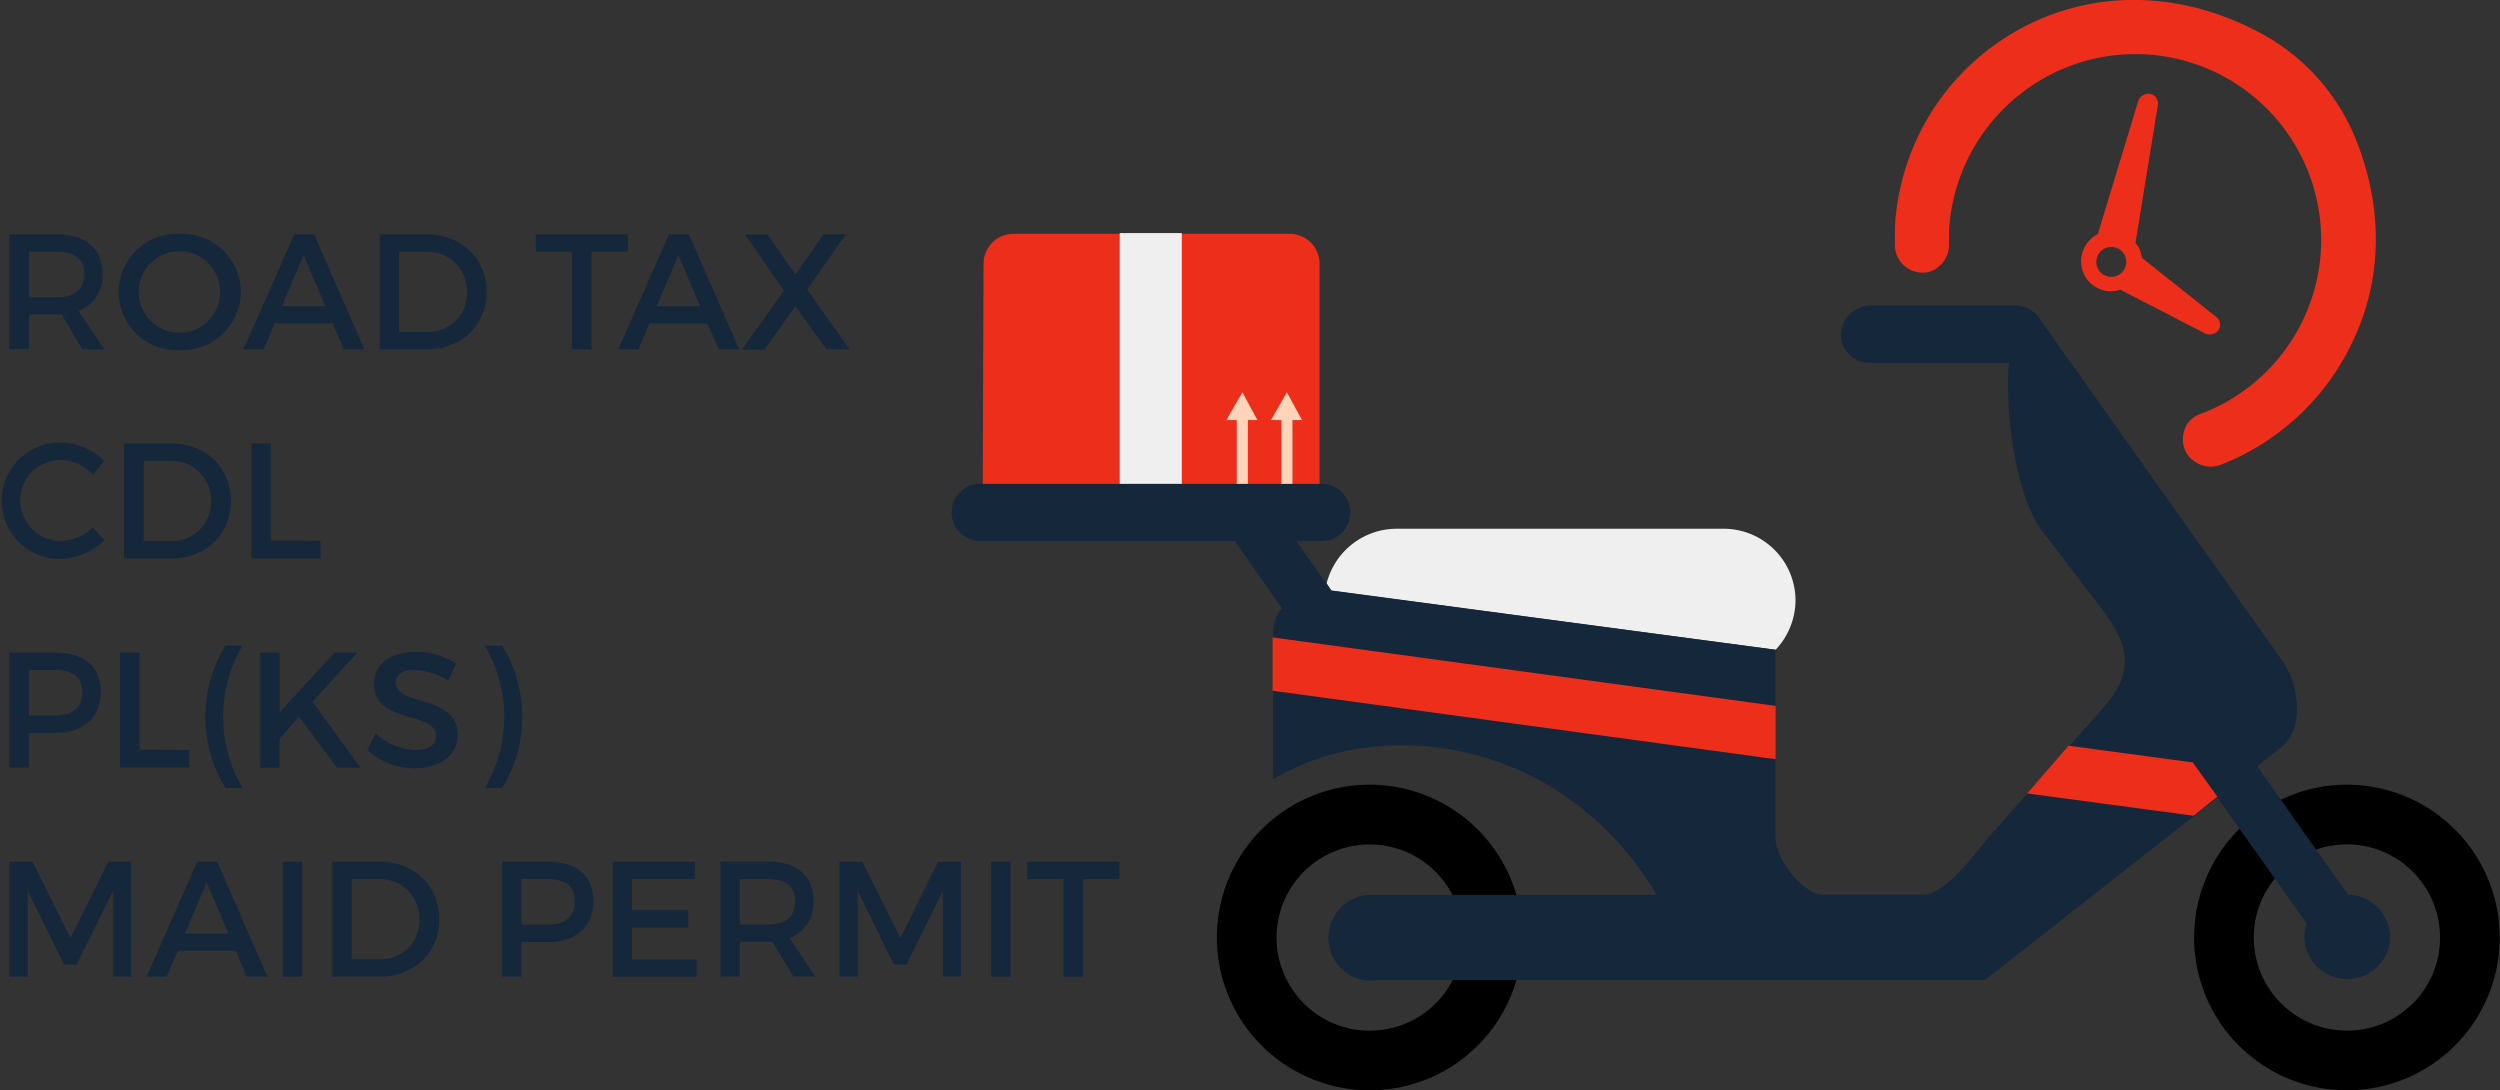 <svg id="Layer_1" data-name="Layer 1" xmlns="http://www.w3.org/2000/svg" viewBox="0 0 334.75 146"><rect x="0" y="0" width="334.75" height="146" fill="#333333" stroke="none"/><defs><style>.cls-1{fill:#efefef;}.cls-2{fill:#15273a;}.cls-3{fill:#ed2e1b;}.cls-4{fill:#ffd4b8;}</style></defs><title>img-check-status</title><path d="M184.15,106.07a20.46,20.46,0,1,0,20.46,20.46A20.47,20.47,0,0,0,184.15,106.07Zm0,32.94a12.47,12.47,0,1,1,12.47-12.47A12.42,12.42,0,0,1,184.15,139Z" transform="translate(-0.75 -1)"/><path d="M315,106.07a20.46,20.46,0,1,0,20.46,20.46A20.47,20.47,0,0,0,315,106.07ZM315,139a12.47,12.47,0,1,1,12.47-12.47A12.42,12.42,0,0,1,315,139Z" transform="translate(-0.75 -1)"/><path class="cls-1" d="M178.39,79.1l.64,1L238.51,88a9.73,9.73,0,0,0,2.66-6.61,9.62,9.62,0,0,0-9.59-9.59H187.66A9.69,9.69,0,0,0,178.39,79.1Z" transform="translate(-0.75 -1)"/><path class="cls-2" d="M315.14,120.78,303,103.62l3.3-2.66c3-2.34,2.34-8.31.11-11.4l-32-45.09c-.21-.32-.43-.53-.53-.75a3.9,3.9,0,0,0-3.3-1.81H251.08a4,4,0,0,0-3.84,3.84,3.82,3.82,0,0,0,3.84,3.84h18.65c-.53,7.14,1,17.8,4.37,22.38l8,10.45c3.84,5,4.48,8.63.21,13.43l-15,16.95c-2.13,2.45-5.44,7.25-8.63,8H244.48c-2.77-.64-6-4.9-6-7.67V88L179,80.06l-4.69-6.61h3.2a3.84,3.84,0,1,0,0-7.67h-45.3a3.84,3.84,0,1,0,0,7.67h33.89l6.29,9a5.21,5.21,0,0,0-1.17,3.3v19.61c14.39-8.74,38.8-5.65,51.37,15.46H184.15a5.76,5.76,0,0,0,0,11.51,3.63,3.63,0,0,0,1.07-.11h81.33l31.12-24.41,11.94,16.84a6,6,0,0,0-.32,1.92,5.76,5.76,0,0,0,11.51,0A5.85,5.85,0,0,0,315.14,120.78Z" transform="translate(-0.75 -1)"/><path class="cls-3" d="M132.35,65.78h45.09V36.36a4,4,0,0,0-4.05-4.05H136.5a4,4,0,0,0-4.05,4.05l-.11,29.42Z" transform="translate(-0.75 -1)"/><polygon class="cls-4" points="173.06 64.78 173.06 56.25 174.34 56.25 172.31 52.52 170.18 56.25 171.57 56.25 171.57 64.78 173.06 64.78"/><polygon class="cls-4" points="167.09 64.78 167.09 56.25 168.37 56.25 166.35 52.52 164.21 56.25 165.6 56.25 165.6 64.78 167.09 64.78"/><rect class="cls-1" x="149.93" y="31.21" width="8.31" height="33.57"/><polygon class="cls-3" points="170.4 92.49 237.76 101.66 237.76 94.52 170.4 85.35 170.4 92.49"/><polygon class="cls-3" points="293.61 102.09 276.98 99.85 271.44 106.24 293.72 109.23 296.91 106.67 293.61 102.09"/><path class="cls-3" d="M297.45,43.4l-9.91-7.89a3.79,3.79,0,0,0-.85-2l3-18.44a1.32,1.32,0,0,0-1-1.49h0a1.44,1.44,0,0,0-1.6.85l-5.44,17.91a4.09,4.09,0,0,0-2.24,3.62A4,4,0,0,0,283.49,40a3.83,3.83,0,0,0,1.17-.21L296,45.64a1.48,1.48,0,0,0,1.81-.43h0A1.33,1.33,0,0,0,297.45,43.4Zm-14-5.33a2,2,0,1,1,2-2A2,2,0,0,1,283.49,38.07Z" transform="translate(-0.75 -1)"/><path class="cls-3" d="M316.1,19.42h0a28,28,0,0,0-12.68-14C292.76-.3,280.93-.52,271,5a32.19,32.19,0,0,0-16.52,26.43v2.45a3.7,3.7,0,0,0,3.41,3.62,3.22,3.22,0,0,0,2.66-1,3.63,3.63,0,0,0,1.17-2.66v-2a25.14,25.14,0,0,1,9.38-18.12,24.88,24.88,0,1,1,24.2,42.74,3.43,3.43,0,0,0-2.24,3.2,3.39,3.39,0,0,0,1.49,3.09,4,4,0,0,0,2.13.75,5.35,5.35,0,0,0,1.28-.21,32.6,32.6,0,0,0,18.23-17.48C319.83,37.64,319.73,28.26,316.1,19.42Z" transform="translate(-0.75 -1)"/><path class="cls-2" d="M9,43.11c-.22,0-.46,0-.7,0H4.62v4.64H2V32.38H8.27c3.94,0,6.2,1.91,6.2,5.26a5,5,0,0,1-3.19,5l3.45,5.15H11.79Zm-.7-2.31c2.38,0,3.74-1,3.74-3.1s-1.36-3-3.74-3H4.62V40.8Z" transform="translate(-0.75 -1)"/><path class="cls-2" d="M33,40.08a7.88,7.88,0,0,1-8.16,7.81,7.8,7.8,0,1,1,0-15.58A7.85,7.85,0,0,1,33,40.08Zm-13.69,0a5.52,5.52,0,0,0,5.54,5.48,5.46,5.46,0,1,0-5.54-5.48Z" transform="translate(-0.75 -1)"/><path class="cls-2" d="M37.53,44.3l-1.47,3.48H33.35l6.8-15.4h2.66l6.73,15.4H46.77L45.3,44.3Zm3.87-9.15L38.5,42h5.81Z" transform="translate(-0.75 -1)"/><path class="cls-2" d="M57.91,32.38c4.62,0,8,3.23,8,7.7s-3.37,7.7-8,7.7H51.59V32.38ZM54.19,45.45H58a5.16,5.16,0,0,0,5.28-5.35,5.25,5.25,0,0,0-5.39-5.39H54.19Z" transform="translate(-0.75 -1)"/><path class="cls-2" d="M79.95,34.71V47.78h-2.6V34.71H72.49V32.38H84.83v2.33Z" transform="translate(-0.75 -1)"/><path class="cls-2" d="M87.71,44.3l-1.47,3.48H83.53l6.8-15.4H93l6.73,15.4H97L95.48,44.3Zm3.87-9.15L88.68,42h5.81Z" transform="translate(-0.75 -1)"/><path class="cls-2" d="M114.51,47.78h-3.1L107.25,42l-4.14,5.81h-3l5.61-7.9-5.21-7.5h3l3.76,5.35L111,32.38h3l-5.17,7.39Z" transform="translate(-0.75 -1)"/><path class="cls-2" d="M14.7,62.69l-1.52,1.89a6,6,0,0,0-4.29-2,5.42,5.42,0,1,0,0,10.85,6.37,6.37,0,0,0,4.29-1.83l1.54,1.72a8.74,8.74,0,0,1-6,2.53,7.79,7.79,0,1,1,.09-15.58A8.5,8.5,0,0,1,14.7,62.69Z" transform="translate(-0.75 -1)"/><path class="cls-2" d="M23.67,60.38c4.62,0,8,3.23,8,7.7s-3.37,7.7-8,7.7H17.36V60.38ZM20,73.45h3.78A5.16,5.16,0,0,0,29,68.1a5.25,5.25,0,0,0-5.39-5.39H20Z" transform="translate(-0.75 -1)"/><path class="cls-2" d="M43.67,73.42v2.35H34.41V60.38H37v13Z" transform="translate(-0.75 -1)"/><path class="cls-2" d="M8.16,88.38c3.87,0,6.09,1.91,6.09,5.26s-2.22,5.5-6.09,5.5H4.62v4.64H2V88.38ZM4.62,96.8H8.05c2.38,0,3.72-1,3.72-3.1s-1.34-3-3.72-3H4.62Z" transform="translate(-0.75 -1)"/><path class="cls-2" d="M26.09,101.42v2.35H16.83V88.38h2.6v13Z" transform="translate(-0.75 -1)"/><path class="cls-2" d="M33.22,87.45a18.78,18.78,0,0,0,0,19.05H30.93a18.25,18.25,0,0,1,0-19.05Z" transform="translate(-0.75 -1)"/><path class="cls-2" d="M40.81,97l-2.62,2.88v3.92H35.6V88.38h2.6v8l7.35-8H48.6l-6,6.58L49,103.78H45.87Z" transform="translate(-0.75 -1)"/><path class="cls-2" d="M61.84,89.85l-1.08,2.29a9.2,9.2,0,0,0-4.51-1.43c-1.52,0-2.51.57-2.51,1.61,0,3.37,8.32,1.56,8.3,7.11,0,2.75-2.42,4.44-5.81,4.44a9.47,9.47,0,0,1-6.29-2.44l1.12-2.24a8.12,8.12,0,0,0,5.21,2.24c1.8,0,2.88-.68,2.88-1.87,0-3.43-8.32-1.52-8.32-7,0-2.64,2.27-4.29,5.61-4.29A10,10,0,0,1,61.84,89.85Z" transform="translate(-0.75 -1)"/><path class="cls-2" d="M68,87.45a18.25,18.25,0,0,1,0,19.05H65.67a18.78,18.78,0,0,0,0-19.05Z" transform="translate(-0.75 -1)"/><path class="cls-2" d="M15.91,131.78l0-11.51L11,130.17H9.33l-4.86-9.9v11.51H2v-15.4H5.1l5.08,10.23,5.06-10.23h3.06v15.4Z" transform="translate(-0.75 -1)"/><path class="cls-2" d="M24.55,128.3l-1.47,3.48H20.37l6.8-15.4h2.66l6.73,15.4H33.79l-1.47-3.48Zm3.87-9.15L25.52,126h5.81Z" transform="translate(-0.75 -1)"/><path class="cls-2" d="M38.61,131.78v-15.4h2.6v15.4Z" transform="translate(-0.75 -1)"/><path class="cls-2" d="M51.57,116.38c4.62,0,8,3.23,8,7.7s-3.37,7.7-8,7.7H45.25v-15.4Zm-3.72,13.07h3.78a5.16,5.16,0,0,0,5.28-5.35,5.25,5.25,0,0,0-5.39-5.39H47.85Z" transform="translate(-0.75 -1)"/><path class="cls-2" d="M74.12,116.38c3.87,0,6.09,1.91,6.09,5.26s-2.22,5.5-6.09,5.5H70.58v4.64H68v-15.4Zm-3.54,8.43H74c2.38,0,3.72-1,3.72-3.1s-1.34-3-3.72-3H70.58Z" transform="translate(-0.75 -1)"/><path class="cls-2" d="M85.38,118.71v4.16h7.52v2.33H85.38v4.25h8.67v2.33H82.79v-15.4h11v2.33Z" transform="translate(-0.75 -1)"/><path class="cls-2" d="M104.17,127.11c-.22,0-.46,0-.7,0H99.81v4.64h-2.6v-15.4h6.25c3.94,0,6.21,1.91,6.21,5.26a5,5,0,0,1-3.19,5l3.45,5.15H107Zm-.7-2.31c2.38,0,3.74-1,3.74-3.1s-1.36-3-3.74-3H99.81v6.09Z" transform="translate(-0.75 -1)"/><path class="cls-2" d="M127,131.78l0-11.51-4.86,9.9h-1.69l-4.86-9.9v11.51h-2.44v-15.4h3.08l5.08,10.23,5.06-10.23h3.06v15.4Z" transform="translate(-0.75 -1)"/><path class="cls-2" d="M133.47,131.78v-15.4h2.6v15.4Z" transform="translate(-0.75 -1)"/><path class="cls-2" d="M145.75,118.71v13.07h-2.6V118.71h-4.86v-2.33h12.34v2.33Z" transform="translate(-0.75 -1)"/></svg>